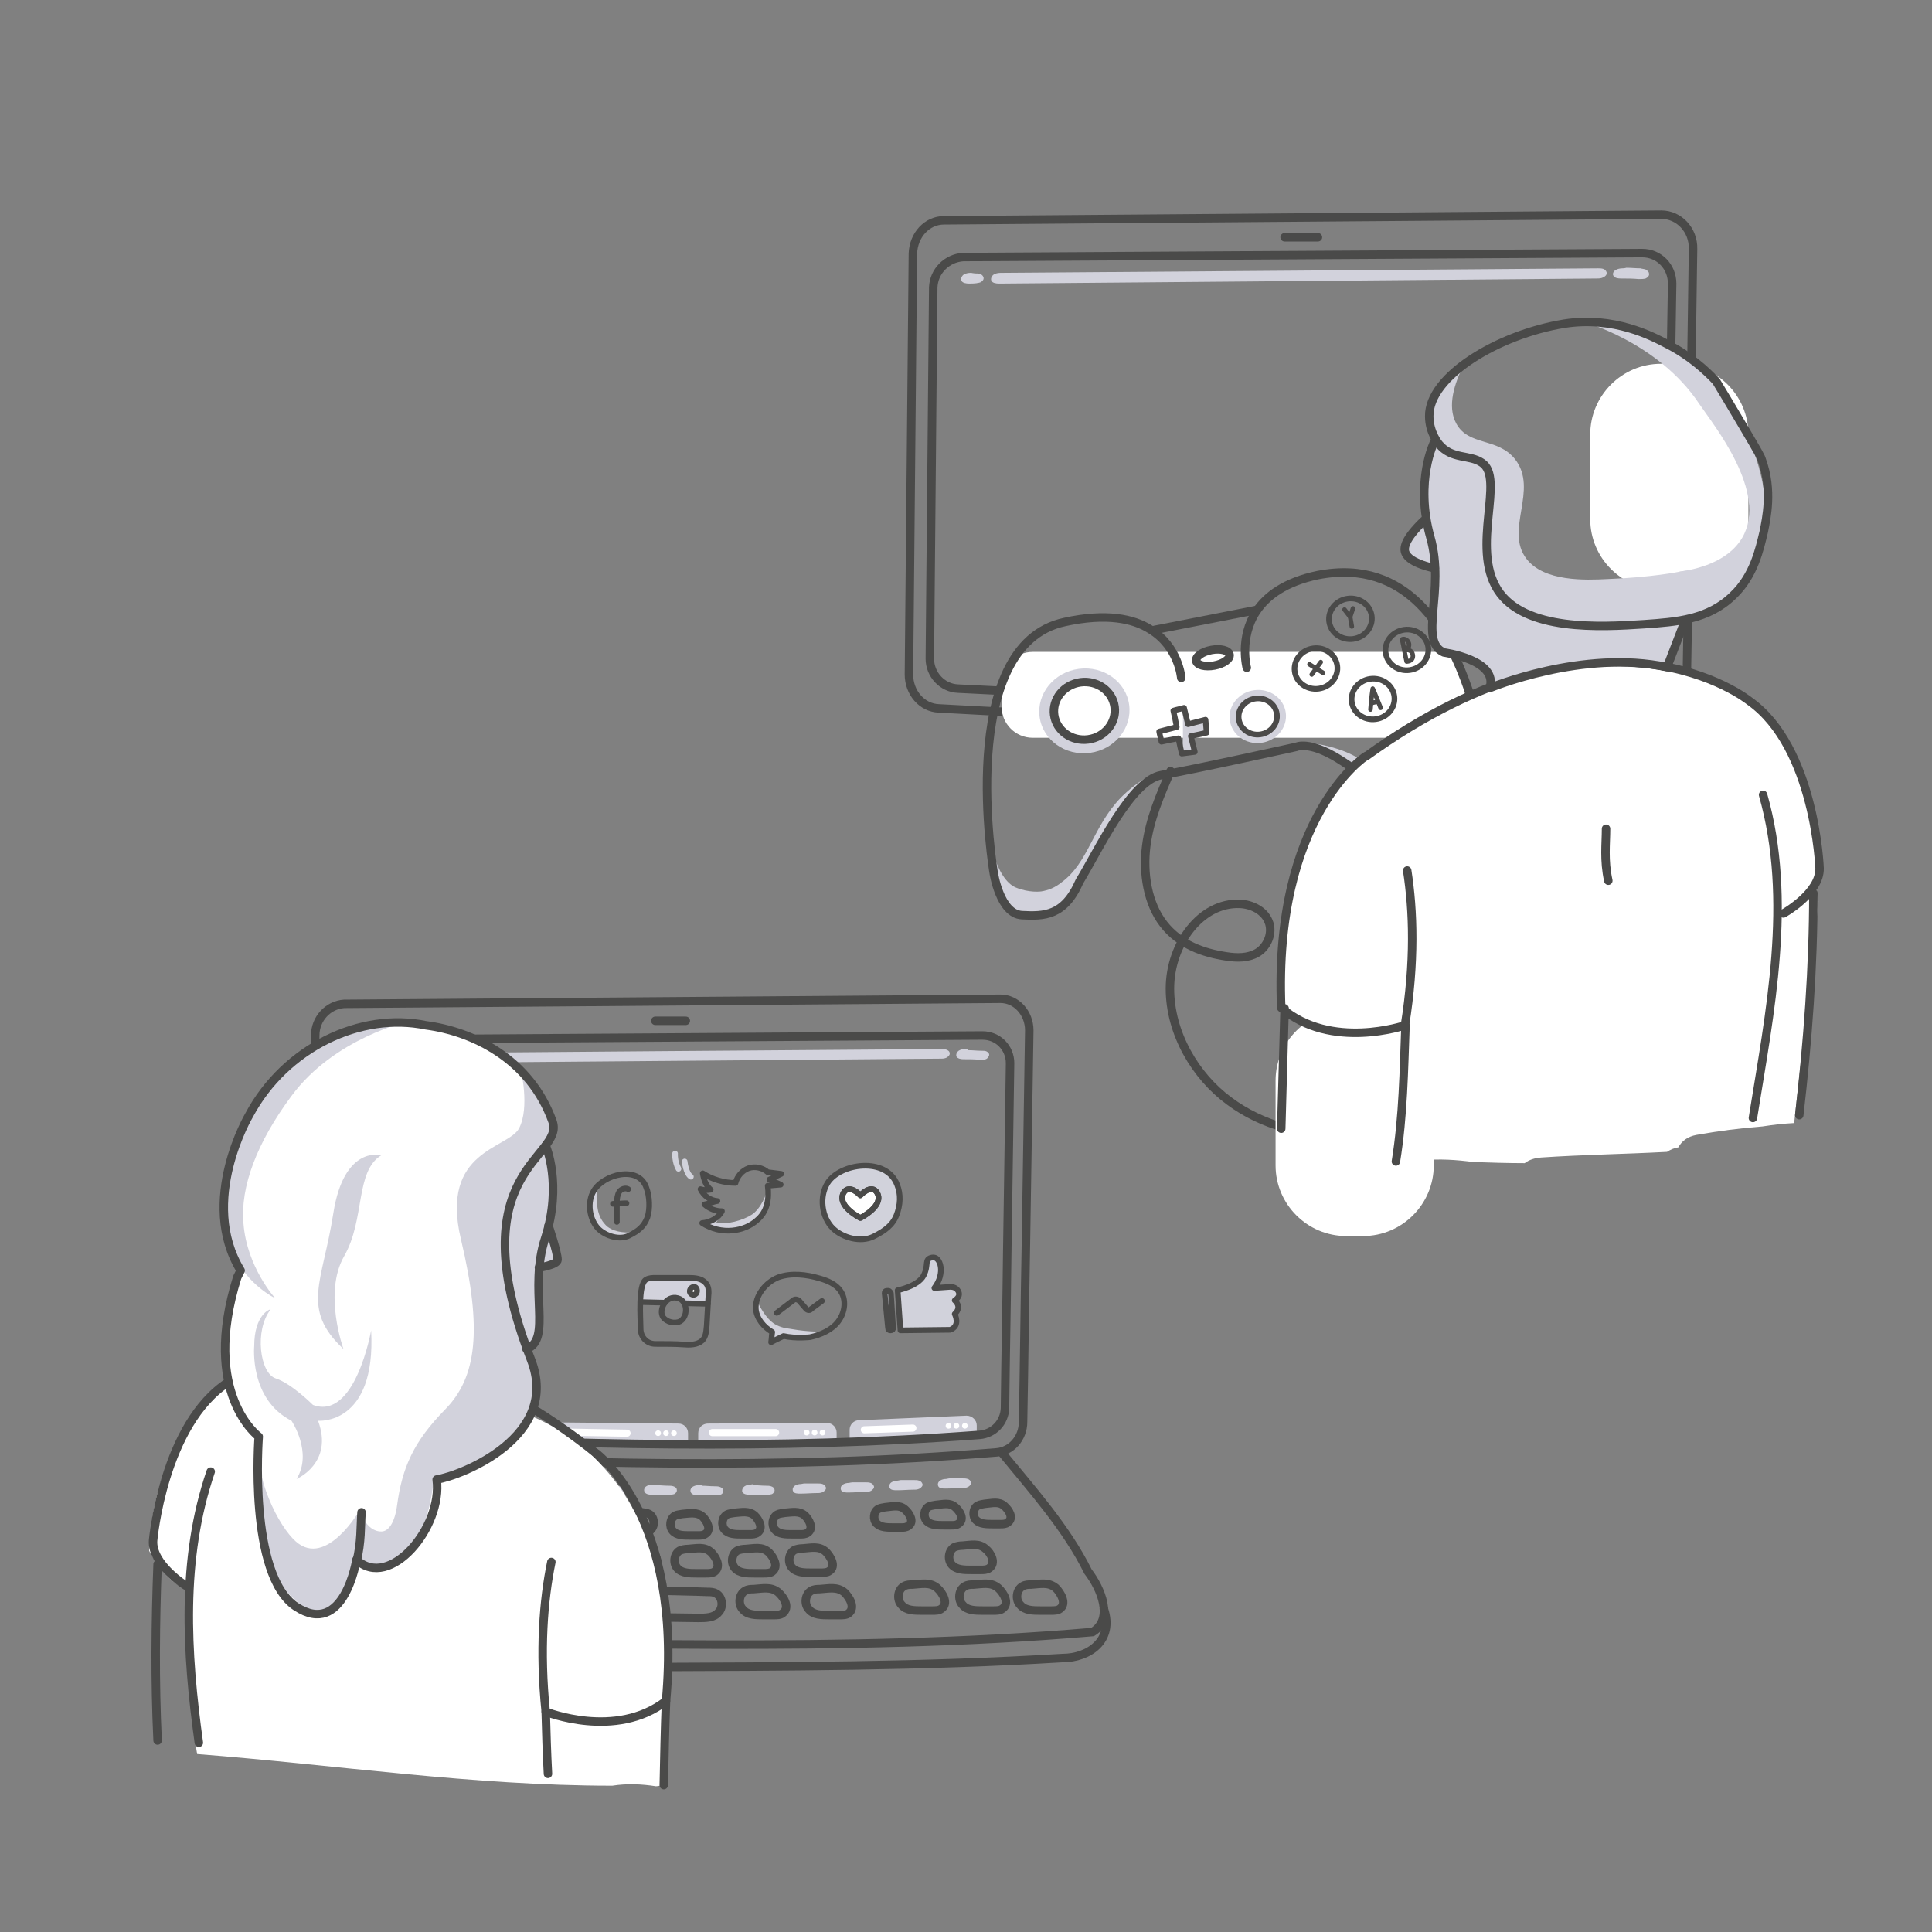 <?xml version="1.0" encoding="UTF-8" standalone="no"?>
<svg xmlns="http://www.w3.org/2000/svg" xmlns:xlink="http://www.w3.org/1999/xlink" version="1.1" x="0px" y="0px" viewBox="0 0 342 342" style="enable-background:new 0 0 342 342;" xml:space="preserve">
<rect x="0" y="0" width="342" height="342" fill="#808080" stroke="none"/>
<style type="text/css">
    .st0{fill:none;stroke:#4A4A49;stroke-width:1.5;stroke-linecap:round;stroke-linejoin:round;stroke-miterlimit:10;}
    .st1{fill:none;}
    .st2{fill:#D2D2DC;}
    .st3{fill:none;stroke:#FFFFFF;stroke-width:1.258;stroke-linecap:round;stroke-linejoin:round;stroke-miterlimit:10;}
    .st4{fill:#FFFFFF;}
    .st5{fill:none;stroke:#4A4A49;stroke-linecap:round;stroke-linejoin:round;stroke-miterlimit:10;}
    .st6{fill:#D1D2DB;stroke:#4A4A49;stroke-linecap:round;stroke-linejoin:round;stroke-miterlimit:10;}
    .st7{fill:#FFFFFF;stroke:#4A4A49;stroke-linecap:round;stroke-linejoin:round;stroke-miterlimit:10;}
    .st8{fill:none;stroke:#D1D2DB;stroke-linecap:round;stroke-linejoin:round;stroke-miterlimit:10;}
    .st9{fill:#FFFFFF;stroke:#FFFFFF;stroke-linecap:round;stroke-miterlimit:10;}
    .st10{fill:#FFFFFF;stroke:#4A4A49;stroke-width:1.5;stroke-linecap:round;stroke-linejoin:round;stroke-miterlimit:10;}
    .st11{fill:#FFFFFF;stroke:#4B4A49;stroke-linecap:round;stroke-linejoin:round;stroke-miterlimit:10;}
    .st12{fill:none;stroke:#4B4A49;stroke-width:0.8;stroke-linecap:round;stroke-linejoin:round;stroke-miterlimit:10;}
    .st13{fill:#D1D1DA;}
    .st14{fill:none;stroke:#4B4A49;stroke-linecap:round;stroke-linejoin:round;stroke-miterlimit:10;}
</style>
<g id="Vrstva_1">
    <path class="st0" d="M619.6,291.1c0,0,16.5-11.5,35.9-15.8c1-0.2,2,0.1,2.7,0.9c1,1.1,2,3,0.8,4.8c-2,3-30.6,16-30.6,16   s24.7-9.5,33-10c1-0.1,2,0.4,2.6,1.3c0.9,1.4,1.6,3.8-1,5.7c-4,3-31,14-31,14s29.7-8.9,30.8-8.4c1.2,0.4,3.2,0.4,2.2,2.4   s-12,8-15,10c0,0-6,5-8,6c0,0-2,21-9,26s-5,6-8,9s-41,51-96,62c0,0-3-36,13-56c27-9,60-28,60-28l1-6c0,0-3-23,3-31   c5.7-7.6,20.6-18,35-24.2c1.4-0.6,3,0,3.6,1.4c1,2.3,0.9,6-6.6,9.8"></path>
    <path class="st0" d="M602,331c0,0,5,4,8,9"></path>
    <path class="st0" d="M511,366c0,0,9-8,14-4c0,0,12-5,17-3"></path>
    <path class="st0" d="M525,362c0,0-6,7-8,16"></path>
    <path class="st0" d="M600,296c-8-3-43,6-43,6c-6-3-11,4-11,4c-5,1-17,16-22,21s-18,32-18,32s-10,3-11,7s-9,17-5,27s7,25,15,22   c0,0,14,8,24,0"></path>
    <path class="st0" d="M505,415c0,0-5-5-5-14"></path>
    <path class="st0" d="M626.1,277.5c0,0-13.1-5.5-9.1-11.5s18,6,18,6"></path>
    <path class="st0" d="M616.2,270.1c0,0-7.2-6.1-10.2-3.1c-4,4,11.3,16.5,11.3,16.5"></path>
    <path class="st0" d="M608.5,274.8c0,0-3.5-1.8-5.5,0.2s2.6,7.1,8.3,13.1"></path>
    <path class="st0" d="M610,289.6c0,0-6-5.6-8-4.6s-2,6,3,10"></path>
    <path class="st0" d="M601,289.2"></path>
    <line class="st0" x1="653" y1="285" x2="657.3" y2="287.6"></line>
    <path class="st0" d="M650.2,276.7c0,0-3.2-5.7,1.8-6.7l5.3,5.5"></path>
    <path class="st0" d="M659.5,279.9c0,0,4.5,3.1,6.5,6.1s2,8,4,12s0,13,0,17s0,7,0,7s34,18,53,26s32,18,32,18"></path>
    <path class="st0" d="M637,338.6c0,0,62,64.4,78,76.4"></path>
    <path class="st0" d="M670,317.7c0,0,19-5.7,23-31.7s6-30,6-30s12-39-1-55s-20.5-19.9-47-19c-28,1-42,18-47,51c0,0,0,11-3,26   c0,0-8,26,2,43"></path>
    <path class="st0" d="M611,240c0,0,15-9,26,2"></path>
    <path class="st0" d="M659,248c0,0,17-3,27,6"></path>
    <path class="st0" d="M599.7,264.3c0,0-3.7-4.3-1.7-13.3s0-19,6-18"></path>
    <path class="st0" d="M693.7,288.1c0,0,5.3,0.9,7.3-2.1s3-14,5-20s1.7-16-6.2-12"></path>
    <path class="st0" d="M616,251c0,0,8-6,19,3"></path>
    <path class="st0" d="M619.4,249.8c0,0-2.4,5.2,5.6,7.2c0,0,2.1-3.7-0.4-7.9"></path>
    <path class="st0" d="M625,257c0,0,4,1,8-1"></path>
    <path class="st0" d="M621,245c0,0,8-2,12,4"></path>
    <path class="st0" d="M654,259c0,0,8-6,19,3"></path>
    <path class="st0" d="M657.4,257.8c0,0-2.4,5.2,5.6,7.2c0,0,2.1-3.7-0.4-7.9"></path>
    <path class="st0" d="M663,265c0,0,4,1,8-1"></path>
    <path class="st0" d="M659,254c0,0,3-3,16,4"></path>
    <path class="st0" d="M688.3,300.8c0,0,34.7,1.2,44.7,8.2"></path>
    <path class="st0" d="M722.3,304.9c0,0-13.3,7.1-15.3,15.1"></path>
    <path class="st1" d="M-249,691c0,0,30,20,55,0c0,0,11,16,26,9c0,0,35,15,30-17c0,0,30-44-18-47c0,0-5-34-41-16c0,0-14-25-38-1   c0,0-27-16-39,16c0,0-17-1-22.7,13.8C-299.6,656-302,672-284,678C-284,678-276,724-249,691z"></path>
    <path class="st1" d="M-255.5,697.8c0,0,18.5,39.2,14.5,81.2c0,0,21,13,39,0c0,0,1.1-52.6,22-77.8"></path>
    <path class="st1" d="M-222.8,699.8c0,0,9.8,18.2,8.8,29.2c0,0,1.6-22.5,7.8-31.2"></path>
    <g>
        <path class="st2" d="M97.3,255.6l0-2.1c0-1,0.8-1.7,1.7-1.7l21.1,0.2c1,0,1.7,0.8,1.7,1.7l0,2"></path>
        <line class="st3" x1="99.8" y1="253.5" x2="111" y2="253.7"></line>
        <circle class="st4" cx="119.3" cy="253.7" r="0.5"></circle>
        <circle class="st4" cx="117.9" cy="253.7" r="0.5"></circle>
        <circle class="st4" cx="116.5" cy="253.7" r="0.5"></circle>
        <path class="st2" d="M123.6,255.8l0-2.1c0-1,0.8-1.7,1.7-1.7l21.1-0.1c1,0,1.7,0.8,1.7,1.7l0,2"></path>
        <path class="st2" d="M150.4,254.9v-1.8c0-0.9,0.7-1.7,1.7-1.7l19-0.8c1,0,1.8,0.8,1.8,1.7v1.6"></path>
        <path class="st0" d="M59.1,188.8l-0.5,60.1c0,2.6,2,4.7,4.6,4.9c37.5,2,74.4,2.9,110.2,0.2c2.5-0.2,4.4-2.2,4.5-4.7    c0.1-9.1,0.3-18.3,0.4-27.5l0.5-33.6c0-2.7-2.1-4.9-4.9-4.9l-110,0.7C61.3,184,59.1,186.1,59.1,188.8z"></path>
        <path class="st0" d="M55.8,183.3l-0.6,68.2c0,2.9,2.1,5.4,4.8,5.5c39.5,2.2,78.6,3.2,116.4,0.1c2.6-0.2,4.7-2.5,4.7-5.4    c0.2-10.4,0.3-20.8,0.5-31.2l0.6-38.1c0-3.1-2.3-5.6-5.1-5.6l-116.2,0.9C58.1,177.9,55.8,180.3,55.8,183.3z"></path>
        <path class="st0" d="M116,180.7c0.7,0,5.4,0,5.4,0"></path>
        <path class="st0" d="M59.8,290.8c44.1-0.4,89.2,1.9,133.6-1.9c3.8-2.3,1.5-7.7-0.8-10.7c-3.8-7.7-9.9-14.5-15.3-21.1"></path>
        <path class="st0" d="M59,257.2c-3.4,5.5-6.9,10.9-10.3,16.4c-1.7,2.7-3.4,5.4-5.1,8.1c-1.3,2-3.1,4.8-1.2,7"></path>
        <path class="st0" d="M114.2,295.1c24.2-0.1,49.4-0.1,73.9-1.6c4.6,0,9.2-3.1,7.3-8.7"></path>
        <path class="st0" d="M41.5,285.6c-0.1,0.9-0.1,1.9-0.1,2.8"></path>
        <path class="st0" d="M52,285.6c0.4,0.3,1,0.3,1.6,0.3c0.6,0,1.2,0,1.8,0c1.3,0,2.8,0,3.6-1c0.9-0.9,0.7-2.7-0.4-3.3    c-0.5-0.3-1-0.3-1.5-0.3c-1.6-0.1-3.1-0.5-4.4,0.6C51.8,282.8,50.7,284.6,52,285.6z"></path>
        <path class="st0" d="M57,277.7c0.4,0.3,1,0.3,1.5,0.3c0.6,0,1.1,0,1.7,0c1.2,0,2.6,0,3.4-0.9c0.8-0.9,0.6-2.5-0.4-3.1    c-0.4-0.2-1-0.3-1.5-0.3c-1.5-0.1-2.9-0.5-4.1,0.6C56.8,275.1,55.7,276.8,57,277.7z"></path>
        <path class="st0" d="M60.5,270.2c0.4,0.3,0.9,0.3,1.4,0.3c0.5,0,1.1,0,1.6,0c1.1,0,2.4,0,3.2-0.9c0.8-0.8,0.6-2.3-0.4-2.9    c-0.4-0.2-0.9-0.3-1.4-0.3c-1.4-0.1-2.7-0.5-3.9,0.5C60.3,267.8,59.3,269.4,60.5,270.2z"></path>
        <path class="st0" d="M67.2,277.8c0.4,0.3,1,0.3,1.5,0.3c0.6,0,1.1,0,1.7,0c1.2,0,2.6,0,3.4-0.9c0.8-0.9,0.6-2.5-0.4-3.1    c-0.4-0.2-1-0.3-1.5-0.3c-1.5-0.1-2.9-0.5-4.1,0.6C66.9,275.2,65.9,276.9,67.2,277.8z"></path>
        <path class="st0" d="M70.7,270.3c0.4,0.3,0.9,0.3,1.4,0.3c0.5,0,1.1,0,1.6,0c1.1,0,2.4,0,3.2-0.9c0.8-0.8,0.6-2.3-0.4-2.9    c-0.4-0.2-0.9-0.3-1.4-0.3c-1.4-0.1-2.7-0.5-3.9,0.5C70.5,267.8,69.5,269.5,70.7,270.3z"></path>
        <path class="st0" d="M77.3,277.8c0.4,0.3,1,0.3,1.5,0.3c0.6,0,1.1,0,1.7,0c1.2,0,2.6,0,3.4-0.9c0.8-0.9,0.6-2.5-0.4-3.1    c-0.4-0.2-1-0.3-1.5-0.3c-1.5-0.1-2.9-0.5-4.1,0.6C77.1,275.2,76.1,276.9,77.3,277.8z"></path>
        <path class="st0" d="M146.8,278.1c-0.4,0.3-1,0.3-1.5,0.3c-0.6,0-1.1,0-1.7,0c-1.2,0-2.6,0-3.4-0.9c-0.8-0.9-0.6-2.5,0.4-3.1    c0.4-0.2,1-0.3,1.5-0.3c1.5-0.1,2.9-0.5,4.1,0.6C147,275.5,148.1,277.3,146.8,278.1z"></path>
        <path class="st0" d="M136.7,278.2c-0.4,0.3-1,0.3-1.5,0.3c-0.6,0-1.1,0-1.7,0c-1.2,0-2.6,0-3.4-0.9c-0.8-0.9-0.6-2.5,0.4-3.1    c0.4-0.2,1-0.3,1.5-0.3c1.5-0.1,2.9-0.5,4.1,0.6C136.9,275.6,137.9,277.3,136.7,278.2z"></path>
        <path class="st0" d="M126.5,278.2c-0.4,0.3-1,0.3-1.5,0.3c-0.6,0-1.1,0-1.7,0c-1.2,0-2.6,0-3.4-0.9c-0.8-0.9-0.6-2.5,0.4-3.1    c0.4-0.2,1-0.3,1.5-0.3c1.5-0.1,2.9-0.5,4.1,0.6C126.7,275.6,127.7,277.3,126.5,278.2z"></path>
        <path class="st0" d="M88.1,278.2c0.4,0.3,1,0.3,1.5,0.3c0.6,0,1.1,0,1.7,0c1.2,0,2.6,0,3.4-0.9c0.8-0.9,0.6-2.5-0.4-3.1    c-0.4-0.2-1-0.3-1.5-0.3c-1.5-0.1-2.9-0.5-4.1,0.6C87.9,275.6,86.8,277.3,88.1,278.2z"></path>
        <path class="st0" d="M99.1,278.1c0.4,0.3,1,0.3,1.5,0.3c0.6,0,0.7,0,1.3,0c1.2,0,2.6,0,3.4-0.9c0.8-0.9,0.6-2.5-0.4-3.1    c-0.4-0.2-1-0.3-1.5-0.3c-1.5-0.1-2.9-0.5-4.1,0.6C98.4,275.5,97.8,277.3,99.1,278.1z"></path>
        <path class="st0" d="M110.1,278.4c0.7,0.5,2.5,0.3,3,0.3c1.2,0,1.8-0.1,2.7-1c0.8-0.9,0.6-2.5-0.5-3c-0.4-0.2-1-0.3-1.5-0.3    c-1.5-0.1-2.9-0.5-4.1,0.6C108.9,275.9,109.4,277.9,110.1,278.4z"></path>
        <path class="st0" d="M143,271.3c-0.4,0.3-0.9,0.3-1.3,0.3c-0.5,0-1,0-1.5,0c-1.1,0-2.3,0-3-0.8c-0.7-0.8-0.5-2.2,0.4-2.7    c0.4-0.2,0.8-0.2,1.3-0.3c1.3-0.1,2.6-0.4,3.6,0.5C143.2,269,144.1,270.5,143,271.3z"></path>
        <path class="st0" d="M134.1,271.3c-0.4,0.3-0.9,0.3-1.3,0.3c-0.5,0-1,0-1.5,0c-1.1,0-2.3,0-3-0.8c-0.7-0.8-0.5-2.2,0.4-2.7    c0.4-0.2,0.8-0.2,1.3-0.3c1.3-0.1,2.6-0.4,3.6,0.5C134.3,269,135.2,270.5,134.1,271.3z"></path>
        <path class="st0" d="M124.9,271.5c-0.4,0.3-0.9,0.3-1.3,0.3c-0.5,0-1,0-1.5,0c-1.1,0-2.3,0-3-0.8c-0.7-0.8-0.5-2.2,0.4-2.7    c0.4-0.2,0.8-0.2,1.3-0.3c1.3-0.1,2.6-0.4,3.6,0.5C125.1,269.2,126,270.8,124.9,271.5z"></path>
        <path class="st0" d="M178.4,269.5c-0.4,0.3-0.8,0.3-1.3,0.3c-0.5,0-1,0-1.4,0c-1,0-2.2,0-2.9-0.7c-0.7-0.7-0.6-2.1,0.3-2.6    c0.4-0.2,0.8-0.2,1.2-0.3c1.3-0.1,2.5-0.5,3.5,0.4C178.6,267.3,179.5,268.7,178.4,269.5z"></path>
        <path class="st0" d="M169.7,269.7c-0.4,0.3-0.8,0.3-1.3,0.3c-0.5,0-1,0-1.4,0c-1,0-2.2,0-2.9-0.7c-0.7-0.7-0.6-2.1,0.3-2.6    c0.4-0.2,0.8-0.2,1.2-0.3c1.3-0.1,2.5-0.5,3.5,0.4C169.9,267.5,170.8,268.9,169.7,269.7z"></path>
        <path class="st0" d="M160.8,270.1c-0.4,0.3-0.8,0.3-1.3,0.3c-0.5,0-1,0-1.4,0c-1,0-2.2,0-2.9-0.7c-0.7-0.7-0.6-2.1,0.3-2.6    c0.4-0.2,0.8-0.2,1.2-0.3c1.3-0.1,2.5-0.5,3.5,0.4C161,267.9,161.9,269.4,160.8,270.1z"></path>
        <path class="st0" d="M91.1,271.2c0.4,0.3,0.9,0.3,1.3,0.3c0.5,0,1,0,1.5,0c1.1,0,2.3,0,3-0.8c0.7-0.8,0.6-2.2-0.3-2.7    c-0.4-0.2-0.8-0.2-1.3-0.3c-1.3-0.1-2.6-0.5-3.6,0.5C90.9,268.9,90,270.4,91.1,271.2z"></path>
        <path class="st0" d="M100.8,271.3c0.4,0.3,0.9,0.3,1.3,0.3c0.5,0,0.6,0,1.1,0c1.1,0,2.3,0,3-0.8c0.7-0.8,0.6-2.2-0.3-2.7    c-0.4-0.2-0.8-0.2-1.3-0.3c-1.3-0.1-2.6-0.5-3.6,0.5C100.3,269,99.7,270.5,100.8,271.3z"></path>
        <path class="st0" d="M110.3,271.2c0.6,0.5,2.2,0.3,2.7,0.3c1.1,0,1.6,0,2.3-0.8c0.7-0.8,0.5-2.2-0.4-2.7c-0.4-0.2-0.8-0.2-1.3-0.3    c-1.3-0.1-2.6-0.4-3.6,0.5C109.2,269,109.7,270.7,110.3,271.2z"></path>
        <path class="st0" d="M80.8,270.8c0.4,0.3,0.9,0.3,1.3,0.3c0.5,0,1,0,1.5,0c1.1,0,2.3,0,3-0.8c0.7-0.8,0.6-2.2-0.4-2.7    c-0.4-0.2-0.8-0.2-1.3-0.3c-1.3-0.1-2.6-0.4-3.6,0.5C80.6,268.5,79.7,270,80.8,270.8z"></path>
        <path class="st0" d="M63.1,285.6c0.4,0.3,1,0.3,1.6,0.3c0.6,0,1.2,0,1.8,0c1.3,0,2.8,0,3.6-1c0.9-0.9,0.7-2.7-0.4-3.3    c-0.5-0.3-1-0.3-1.5-0.3c-1.6-0.1-3.1-0.5-4.4,0.6C62.9,282.8,61.8,284.6,63.1,285.6z"></path>
        <path class="st0" d="M74.3,285.6c0.4,0.3,1,0.3,1.6,0.3c0.6,0,1.2,0,1.8,0c1.3,0,2.8,0,3.6-1c0.9-0.9,0.7-2.7-0.4-3.3    c-0.5-0.3-1-0.3-1.5-0.3c-1.6-0.1-3.1-0.5-4.4,0.6C74,282.8,72.9,284.6,74.3,285.6z"></path>
        <path class="st0" d="M138.5,285.6c-0.4,0.3-1,0.3-1.6,0.3c-0.6,0-1.2,0-1.8,0c-1.3,0-2.8,0-3.6-1c-0.9-0.9-0.7-2.7,0.4-3.3    c0.5-0.3,1-0.3,1.5-0.3c1.6-0.1,3.1-0.5,4.4,0.6C138.8,282.8,139.9,284.6,138.5,285.6z"></path>
        <path class="st0" d="M150.2,285.6c-0.4,0.3-1,0.3-1.6,0.3c-0.6,0-1.2,0-1.8,0c-1.3,0-2.8,0-3.6-1c-0.9-0.9-0.7-2.7,0.4-3.3    c0.5-0.3,1-0.3,1.5-0.3c1.6-0.1,3.1-0.5,4.4,0.6C150.4,282.8,151.5,284.6,150.2,285.6z"></path>
        <path class="st0" d="M177.4,284.8c-0.4,0.3-1,0.3-1.6,0.3c-0.6,0-1.2,0-1.8,0c-1.3,0-2.8,0-3.6-1c-0.9-0.9-0.7-2.7,0.4-3.3    c0.5-0.3,1-0.3,1.5-0.3c1.6-0.1,3.1-0.5,4.4,0.6C177.7,282,178.8,283.9,177.4,284.8z"></path>
        <path class="st0" d="M175.1,277.6c-0.4,0.3-1,0.3-1.5,0.3c-0.6,0-1.1,0-1.7,0c-1.2,0-2.6,0-3.4-0.9c-0.8-0.9-0.6-2.5,0.4-3.1    c0.4-0.2,1-0.3,1.5-0.3c1.5-0.1,2.9-0.5,4.1,0.6C175.4,274.9,176.4,276.7,175.1,277.6z"></path>
        <path class="st0" d="M166.6,284.8c-0.4,0.3-1,0.3-1.6,0.3c-0.6,0-1.2,0-1.8,0c-1.3,0-2.8,0-3.6-1c-0.9-0.9-0.7-2.7,0.4-3.3    c0.5-0.3,1-0.3,1.5-0.3c1.6-0.1,3.1-0.5,4.4,0.6C166.9,282,168,283.9,166.6,284.8z"></path>
        <path class="st0" d="M187.6,284.8c-0.4,0.3-1,0.3-1.6,0.3c-0.6,0-1.2,0-1.8,0c-1.3,0-2.8,0-3.6-1c-0.9-0.9-0.7-2.7,0.4-3.3    c0.5-0.3,1-0.3,1.5-0.3c1.6-0.1,3.1-0.5,4.4,0.6C187.8,282,188.9,283.9,187.6,284.8z"></path>
        <path class="st0" d="M85.3,285.6c0.4,0.3,1,0.3,1.6,0.3c0.6,0,36.1,0.5,36.7,0.5c1.3,0,2.8,0,3.6-1c0.9-0.9,0.7-2.7-0.4-3.3    c-0.5-0.3-1-0.3-1.5-0.3c-1.6-0.1-38-1-39.2,0.1C85,282.8,83.9,284.6,85.3,285.6z"></path>
        <path class="st2" d="M64.6,261.6c-0.4,0-0.8,0.1-1.1,0.3c-0.3,0.2-0.5,0.6-0.4,0.9c0.2,0.4,0.8,0.5,1.2,0.5c1,0,2,0.1,2.9,0.1    c0.4,0,0.7,0,1.1-0.1c0.3-0.1,0.6-0.5,0.6-0.8c0-0.3-0.3-0.5-0.5-0.6c-0.3-0.1-0.6-0.1-0.9-0.2c-0.8-0.1-1.5-0.1-2.3-0.2    C65.3,261.5,65,261.5,64.6,261.6z"></path>
        <path class="st2" d="M73.2,261.9c-0.4,0-0.8,0.1-1.1,0.3c-0.3,0.2-0.5,0.6-0.4,0.9c0.2,0.4,0.8,0.5,1.2,0.5c1,0,2,0.1,2.9,0.1    c0.4,0,0.7,0,1.1-0.1c0.3-0.1,0.6-0.5,0.6-0.8c0-0.3-0.3-0.5-0.5-0.6c-0.3-0.1-0.6-0.1-0.9-0.2c-0.8-0.1-1.5-0.1-2.3-0.2    C73.8,261.8,73.6,261.9,73.2,261.9z"></path>
        <path class="st2" d="M65.1,186.5c-0.4,0-0.8,0.1-1.1,0.3c-0.3,0.2-0.5,0.6-0.3,1c0.2,0.4,0.8,0.4,1.2,0.4c1,0,1.4-0.1,1.7-0.2    c0.3-0.2,0.6-0.5,0.5-0.8c0-0.3-0.3-0.5-0.6-0.6c-0.3-0.1-0.6-0.1-0.9-0.1C65,186.4,65.5,186.4,65.1,186.5z"></path>
        <path class="st2" d="M69.9,186.5c-0.4,0-0.8,0.1-1.1,0.3c-0.3,0.2-0.5,0.6-0.3,1c0.2,0.4,0.8,0.4,1.2,0.4c1,0,95.8-0.8,96.8-0.8    c0.4,0,0.7,0,1.1-0.2c0.3-0.2,0.6-0.5,0.5-0.8c0-0.3-0.3-0.5-0.6-0.6c-0.3-0.1-0.6-0.1-0.9-0.1C166,185.7,70.3,186.4,69.9,186.5z"></path>
        <path class="st2" d="M81.7,262.1c-0.4,0-0.8,0.1-1.1,0.3s-0.5,0.6-0.4,0.9c0.2,0.4,0.8,0.5,1.2,0.5c1,0,2,0.1,2.9,0.1    c0.4,0,0.7,0,1.1-0.1c0.3-0.1,0.6-0.5,0.6-0.8c0-0.3-0.3-0.5-0.5-0.6s-0.6-0.1-0.9-0.2c-0.8-0.1-1.5-0.1-2.3-0.2    C82.3,262,82.1,262.1,81.7,262.1z"></path>
        <path class="st2" d="M89.9,262.4c-0.4,0-0.8,0.1-1.1,0.3c-0.3,0.2-0.5,0.6-0.4,0.9c0.2,0.4,0.8,0.5,1.2,0.5c1,0,2,0.1,2.9,0.1    c0.4,0,0.7,0,1.1-0.1c0.3-0.1,0.6-0.5,0.6-0.8c0-0.3-0.3-0.5-0.5-0.6s-0.6-0.1-0.9-0.2c-0.8-0.1-1.5-0.1-2.3-0.2    C90.5,262.4,90.3,262.4,89.9,262.4z"></path>
        <path class="st2" d="M98.4,262.9c-0.4,0-0.8,0.1-1.1,0.3c-0.3,0.2-0.5,0.6-0.4,1c0.2,0.4,0.8,0.5,1.2,0.5c1,0,2,0,2.9,0    c0.4,0,0.7,0,1.1-0.1c0.3-0.1,0.6-0.5,0.5-0.8c0-0.3-0.3-0.5-0.6-0.6c-0.3-0.1-0.6-0.1-0.9-0.1c-0.8,0-1.5-0.1-2.3-0.1    C99.1,262.8,98.8,262.8,98.4,262.9z"></path>
        <path class="st2" d="M107,262.9c-0.4,0-0.8,0.1-1.1,0.3s-0.5,0.6-0.4,1c0.2,0.4,0.8,0.5,1.2,0.5c1,0,2,0,2.9,0    c0.4,0,0.7,0,1.1-0.1s0.6-0.5,0.5-0.8c0-0.3-0.3-0.5-0.6-0.6c-0.3-0.1-0.6-0.1-0.9-0.1c-0.8,0-1.5-0.1-2.3-0.1    C107.6,262.9,107.4,262.9,107,262.9z"></path>
        <path class="st2" d="M115.5,262.8c-0.4,0-0.8,0.1-1.1,0.3s-0.5,0.6-0.3,1c0.2,0.4,0.8,0.5,1.2,0.5c1,0,2,0,2.9,0    c0.4,0,0.7,0,1.1-0.1c0.3-0.1,0.6-0.5,0.5-0.8c0-0.3-0.3-0.5-0.6-0.6c-0.3-0.1-0.6-0.1-0.9-0.1c-0.8,0-1.5-0.1-2.3-0.1    C116.2,262.8,115.9,262.8,115.5,262.8z"></path>
        <path class="st2" d="M123.7,262.9c-0.4,0-0.8,0.1-1.1,0.3c-0.3,0.2-0.5,0.6-0.3,1c0.2,0.4,0.8,0.5,1.2,0.5c1,0,2,0,2.9,0    c0.4,0,0.7,0,1.1-0.1s0.6-0.5,0.5-0.8c0-0.3-0.3-0.5-0.6-0.6c-0.3-0.1-0.6-0.1-0.9-0.1c-0.8,0-1.5-0.1-2.3-0.1    C124.4,262.8,124.1,262.8,123.7,262.9z"></path>
        <path class="st2" d="M132.9,262.8c-0.4,0-0.8,0.1-1.1,0.3c-0.3,0.2-0.5,0.6-0.4,1c0.2,0.4,0.8,0.5,1.2,0.5c1,0,2,0,2.9,0    c0.4,0,0.7,0,1.1-0.1c0.3-0.1,0.6-0.5,0.5-0.8c0-0.3-0.3-0.5-0.6-0.6c-0.3-0.1-0.6-0.1-0.9-0.1c-0.8,0-1.5-0.1-2.3-0.1    C133.5,262.7,133.3,262.7,132.9,262.8z"></path>
        <path class="st2" d="M141.8,262.7c-0.4,0-0.8,0.1-1.1,0.3c-0.3,0.2-0.5,0.6-0.3,1c0.2,0.4,0.8,0.4,1.3,0.4c1,0,2-0.1,2.9-0.1    c0.4,0,0.7,0,1.1-0.2c0.3-0.2,0.6-0.5,0.5-0.8c-0.1-0.3-0.3-0.5-0.6-0.6c-0.3-0.1-0.6-0.1-0.9-0.1c-0.8,0-1.5,0-2.3,0    C142.4,262.6,142.2,262.6,141.8,262.7z"></path>
        <path class="st2" d="M150.3,262.5c-0.4,0-0.8,0.1-1.1,0.3c-0.3,0.2-0.5,0.6-0.3,1c0.2,0.4,0.8,0.4,1.3,0.4c1,0,2-0.1,2.9-0.1    c0.4,0,0.7,0,1.1-0.2c0.3-0.2,0.6-0.5,0.5-0.8c-0.1-0.3-0.3-0.5-0.6-0.6c-0.3-0.1-0.6-0.1-0.9-0.1c-0.8,0-1.5,0-2.3,0    C151,262.4,150.7,262.4,150.3,262.5z"></path>
        <path class="st2" d="M170.8,185.7c-0.4,0-0.8,0.1-1.1,0.3c-0.3,0.2-0.5,0.6-0.4,1c0.2,0.4,0.8,0.5,1.2,0.5c1,0,2,0,2.9,0.1    c0.4,0,0.7,0,1.1-0.1c0.3-0.1,0.6-0.5,0.6-0.8c0-0.3-0.3-0.5-0.5-0.6s-0.6-0.1-0.9-0.1c-0.8,0-1.5-0.1-2.3-0.1    C171.4,185.6,171.2,185.7,170.8,185.7z"></path>
        <path class="st2" d="M158.9,262.1c-0.4,0-0.8,0.1-1.1,0.3c-0.3,0.2-0.5,0.6-0.3,1c0.2,0.4,0.8,0.4,1.3,0.4c1,0,2-0.1,2.9-0.1    c0.4,0,0.7,0,1.1-0.2c0.3-0.2,0.6-0.5,0.5-0.8c-0.1-0.3-0.3-0.5-0.6-0.6s-0.6-0.1-0.9-0.1c-0.8,0-1.5,0-2.3,0    C159.5,262,159.3,262,158.9,262.1z"></path>
        <path class="st2" d="M167.5,261.8c-0.4,0-0.8,0.1-1.1,0.3c-0.3,0.2-0.5,0.6-0.3,1c0.2,0.4,0.8,0.4,1.3,0.4c1,0,2-0.1,2.9-0.1    c0.4,0,0.7,0,1.1-0.2c0.3-0.2,0.6-0.5,0.5-0.8c-0.1-0.3-0.3-0.5-0.6-0.6c-0.3-0.1-0.6-0.1-0.9-0.1c-0.8,0-1.5,0-2.3,0    C168.1,261.7,167.9,261.7,167.5,261.8z"></path>
        <line class="st3" x1="126.1" y1="253.6" x2="137.3" y2="253.6"></line>
        <line class="st3" x1="153" y1="253.1" x2="161.6" y2="252.8"></line>
        <circle class="st4" cx="145.6" cy="253.6" r="0.5"></circle>
        <circle class="st4" cx="144.2" cy="253.6" r="0.5"></circle>
        <circle class="st4" cx="142.8" cy="253.6" r="0.5"></circle>
        <circle class="st4" cx="170.8" cy="252.4" r="0.5"></circle>
        <circle class="st4" cx="169.3" cy="252.4" r="0.5"></circle>
        <circle class="st4" cx="167.9" cy="252.4" r="0.5"></circle>
        <path class="st2" d="M127.4,215.1c0.4-0.3-0.4,0.9-0.6,1.3c1.7,0.5,4.8-0.4,6.3-1.4c1.5-1,2.7-3.5,2.9-5.3c0,0,0.3,4.1-1.6,5.9    s-4.7,2.5-7.6,1.8c-2.9-0.7-2.2-1.1-2.2-1.1S126.3,216,127.4,215.1z"></path>
        <path class="st2" d="M134.1,230c0,0.6,0.3,1.1,0.6,1.6c0.6,1,1.3,2,2.3,2.7c0.8,0.5,1.7,0.8,2.7,0.9c2.2,0.4,4.4,0.6,6.6,0.5    c-1.8,0.8-3.8,1.2-5.7,1c-0.6-0.1-1.1-0.1-1.7-0.1c-0.8,0.1-1.6,0.5-2.3,1c0-0.6,0.1-1.2,0.1-1.8c-1-0.5-1.9-1.4-2.4-2.5    S133.7,231.1,134.1,230z"></path>
        <path class="st2" d="M105.8,214c0.2,1.2,0.8,2.4,1.8,3.2c0.7,0.5,1.6,0.8,2.5,0.9c0.9,0.1,1.6,0.1,2.5,0c-1.4,0.7-3.1,0.9-4.6,0.4    c-1.5-0.5-2.7-1.8-3.2-3.3c-0.3-1.1-0.4-2.9,0.2-3.9c0.1-0.1,0.8-1.2,0.8-1.2S105.5,212.4,105.8,214z"></path>
        <path class="st2" d="M115.7,226c-0.9,0.2-1.7,0.8-2.1,1.7c-0.4,0.8-0.4,1.8-0.1,2.7c1.4,0.3,2.9,0.7,4.2,0.2    c0.8-0.2,1.6-0.7,2.4-0.4c0.4,0.1,0.7,0.4,1,0.6c0.4,0.2,0.8,0.2,1.3,0.2c1,0,2.1,0,3.1,0c0.1-0.7,0.1-1.3,0.1-2s-0.3-1.3-0.8-1.8    c-0.9-0.9-2.2-0.9-3.4-0.9c-2.1,0-4.3,0-6.4,0.1"></path>
        <g>
            <path class="st5" d="M133.8,231.8c0.2,1.7,1.4,3.1,2.9,4c-0.1,0.6-0.1,1.2-0.2,1.8c0.7-0.4,1.4-0.7,2.2-1.1     c2.2,0.5,4.7,0.2,4.7,0.2c1.9-0.4,3.9-1.3,5-2.8c1.2-1.6,1.5-3.9,0.3-5.5c-0.8-1.1-2.2-1.7-3.6-2.1c-2.4-0.7-5-1-7.3-0.2     C135.5,227,133.6,229.4,133.8,231.8z"></path>
            <path class="st5" d="M145.5,230.3l-1.9,1.4c-0.2,0.3-0.6,0.3-0.9,0l-1.2-1.4c-0.3-0.3-0.8-0.4-1.1-0.1l-2.9,2.2"></path>
        </g>
        <path class="st5" d="M105.1,210.8c-1.2,2-0.8,5,0.8,6.7c1.3,1.3,3.8,2.1,5.5,1.2c1.6-0.8,2.6-1.6,3.2-3.2c0.5-1.5,0.4-3.8-0.2-5.3    C113,206.2,106.8,207.9,105.1,210.8z"></path>
        <path class="st6" d="M146.5,209.4c-1.5,2.4-1.1,6.1,1,8.1c1.7,1.6,4.8,2.5,7.1,1.4c2-1,3.4-2,4.1-3.8c0.7-1.8,0.8-3.7,0.1-5.4    C156.9,204.7,148.7,205.9,146.5,209.4z"></path>
        <path class="st5" d="M111.2,210.5c-0.5-0.3-1.3,0-1.6,0.5c-0.3,0.5-0.4,1.2-0.4,1.8c0,1.2,0,2.3,0,3.5"></path>
        <path class="st5" d="M108.5,213.1c0.8,0,1.6-0.1,2.4-0.1"></path>
        <g>
            <path class="st5" d="M113.4,235.2c0,1.5,1.1,2.7,2.6,2.7c1.6,0,3.7,0,4.9,0.1c1.2,0.1,2.5,0.1,3.4-0.7c0.7-0.7,0.7-1.7,0.8-2.6     c0.1-1.7,0.2-3.4,0.3-5.2c0.1-0.8,0.1-1.8-0.5-2.4c-0.7-0.8-1.9-0.9-2.9-0.9c-2.1,0-3.8,0-5.9,0c-0.6,0-1.2,0-1.7,0.3     C112.9,227.2,113.4,233.5,113.4,235.2z"></path>
            <path class="st7" d="M122.2,228.9c0.2,0.3,0.6,0.4,0.9,0.2c0.4-0.2,0.4-1.1-0.1-1.3C122.3,227.7,121.9,228.5,122.2,228.9z"></path>
            <line class="st5" x1="121.1" y1="230.7" x2="125.3" y2="230.8"></line>
            <line class="st5" x1="113.6" y1="230.5" x2="117.7" y2="230.6"></line>
            <path class="st5" d="M117.4,233.2c0.6,0.8,2,1.2,3,0.7c1.4-0.8,1.4-3.6-0.4-4.1C117.9,229.2,116.5,231.9,117.4,233.2z"></path>
        </g>
        <path class="st7" d="M152.3,211.6c0,0,2-2.2,3-0.4c1.2,2.3-3,4.4-3,4.4s-4.2-2.1-3-4.4C150.3,209.4,152.3,211.6,152.3,211.6z"></path>
        <g>
            <path class="st6" d="M158.9,228.4c0,0,3.6-0.7,4.6-2.6c1-2,0-2.9,1.5-3.2s2.4,2.8,0.4,5.4l2.8-0.2c0.6,0,1.1,0.2,1.4,0.7     c0.3,0.5,0.3,1.1-0.6,1.7c0,0,1.4,1.1,0,2.4c0,0,1.1,2.1-0.8,2.8l-8.8,0.1L158.9,228.4z"></path>
            <path class="st6" d="M157.7,228.9l0.4,6.2c0,0.2-0.1,0.4-0.4,0.4l-0.1,0c-0.2,0-0.4-0.1-0.4-0.4l-0.6-6.2c0-0.2,0.1-0.4,0.4-0.4     l0.3,0C157.4,228.5,157.6,228.7,157.7,228.9z"></path>
        </g>
        <g>
            <path class="st5" d="M127.8,214.4c-1.1,0-2.2-0.4-3.1-1.2c0.7-0.1,1.6-0.5,2.3-0.6c-1.3-0.1-2.4-0.9-3-2.1     c0.6,0.2,1.2,0.2,1.8,0.1c-0.8-0.7-1.2-1.7-1.4-2.9c1.7,1.1,3.8,1.7,5.8,1.7c0.3-1.2,1.2-2.2,2.3-2.6s2.5-0.1,3.4,0.7l2.4,0.3     l-2.1,1l2,0.9l-2.3,0.2c0.3,2.4-0.1,4.6-1.9,6.1c-2.2,2-6.3,2.7-9.7,0.5C125.7,216.4,127.2,215.6,127.8,214.4z"></path>
        </g>
        <path class="st5" d="M152.3,211.6c0,0,2-2.2,3-0.4c1.2,2.3-3,4.4-3,4.4s-4.2-2.1-3-4.4C150.3,209.4,152.3,211.6,152.3,211.6z"></path>
        <path class="st8" d="M121.2,205.6c0,0,0.2,2.1,1.1,2.7"></path>
        <path class="st8" d="M119.5,204.2c0,0-0.1,1.4,0.6,2.7"></path>
        <g>
            <path class="st4" d="M117,316.1l0.7-18.3c0,0,3.8-27.2-15.5-42.4c-19.3-15.2-63.5-9.8-63.5-9.8s-11.6,9.6-12.3,28.9     c0,0,2.7,5.8,6.9,6.8c0,0-0.9,15.2,1.6,29.2c24.5,1.9,48.8,5.6,73.4,5.6c0,0,0,0,0.1,0c2.5-0.4,5.2-0.3,7.7,0.1     C116.4,316.2,116.7,316.1,117,316.1z"></path>
            <g>
                <path class="st0" d="M97.6,276.5c-1.4,6.8-2.1,15.6-1,26.5c0,0,12.4,5,21.3-1.9c3-32.6-12.3-43.8-12.3-43.8"></path>
                <path class="st0" d="M32.9,280.7c0,0-6.1-3.8-5.8-8c0,0,1.8-20.7,13.4-28.1c0,0,25.7-18.9,65.2,12.8"></path>
                <path class="st4" d="M42.6,224.9c-7.5-12.3,1.5-27.5,1.5-27.5c6.4-12,19.8-18.3,31.3-15.9c8.6,1.9,19,6,22.9,17.1      c1.7,4.9-17.3,9.6-4.3,42.1c5.4,13.6-12.3,20.5-16.7,21.2c1.1,8.4-8.3,19.7-14.2,14.2c0,0-2.2,13.9-10.7,8.3s-6.6-30.1-6.6-30.1      s-10.3-7.5-3.8-28.2L42.6,224.9z"></path>
                <path class="st2" d="M92.2,189.4c0,0,1.6,6.6-0.3,10.3s-14.1,3.8-10.3,19.7c3.8,16,2.8,24.4-2.8,30.1s-7.6,10.3-8.5,16.9      c-0.4,3.1-1.5,4.7-2.8,4.7c-2.8,0-3.8-3.8-3.8-3.8s-5.9,10.3-11.3,5.6c-3-2.6-7.6-11.4-6.6-18.8c0,0-1.9,18.8,4.7,27.3      c0,0,8.5,11.3,12.2-4.7c0,0,12.2,4.7,14.1-15c0,0,14.1-2.8,17.9-12.2c0,0,0.9-3.8-0.9-9.4c-0.9-2.8,2-1.2,1.9-10.3      c0-2.1,0-3.7,0.1-5.4c0.1-1.2,2.5-0.3,2.9-1.4c0.9-2.8-2.1-4.5-1.7-6c0.2-0.7,0.4-1.4,0.6-2.2c1.9-6.6-0.9-12.2-0.9-12.2      s2.8-1.9,0.9-5.6C95.7,193.2,92.2,189.4,92.2,189.4z"></path>
                <path class="st0" d="M97,314c-0.2-3.7-0.3-7.3-0.4-11"></path>
                <path class="st0" d="M117.9,301.1c-0.2,5-0.3,9.9-0.4,14.9"></path>
                <path class="st0" d="M37.3,260.5c-5.3,15.5-4.3,32.1-2.1,48"></path>
                <path class="st0" d="M28.4,276.5"></path>
                <path class="st0" d="M27.9,276.9c-0.4,10.4-0.5,20.8,0,31.2"></path>
                <path class="st0" d="M63.1,276.5c0.9-3.6,0.7-6.3,0.9-8.8"></path>
                <path class="st2" d="M45,238.3c0,0-0.9,9.4,6.6,13.2c0,0,3.8,5.6,0.9,10.3c0,0,6.6-2.8,3.8-10.3c0,0,10.3,0.9,9.4-16      c0,0-2.8,16-10.3,13.2c0,0-3.8-3.8-6.6-4.7c-2.8-0.9-3.8-8.5-0.9-12.2C47.8,231.7,45,232.7,45,238.3z"></path>
                <path class="st2" d="M60.8,238.8c0,0-3.6-9.9,0.1-16.4c3.8-6.6,1.9-15,6.6-17.9c0,0-6.6-1.9-8.5,10.3S53.2,231.7,60.8,238.8z"></path>
                <path class="st2" d="M48.7,229.8c0,0-5-5.5-5.6-13.2c-0.6-6.5,2.4-14.4,8.5-22.6c7.6-10.3,20.7-13.2,20.7-13.2s-19.7,0-28.2,16      c-2.4,4.5-4.7,10.6-4.7,15c0,2.5,0.5,7.7,1.9,10.3C44,227.6,48.7,229.8,48.7,229.8z"></path>
                <g>
                    <path class="st0" d="M96.6,202.8c0,0,3,6.8-0.1,16.4c-3,9.1,1.3,17.9-3.3,19.6"></path>
                    <path class="st0" d="M42.6,224.9c-7.5-12.3,1.5-27.5,1.5-27.5c6.4-12,19.8-18.3,31.3-15.9c8.3,1.1,18.4,5.9,22.4,17       c2.3,6.5-16.9,8.5-3.8,42.2c5.3,13.6-12.3,20.5-16.7,21.2c1.1,8.4-8.3,19.7-14.2,14.2c0,0-2.2,13.9-10.7,8.3       s-6.6-30.1-6.6-30.1s-10.3-7.5-3.8-28.2L42.6,224.9z"></path>
                    <path class="st0" d="M97.1,217c0,0,1.6,4.7,1.6,6c0,0.9-3.3,1.4-3.3,1.4"></path>
                </g>
            </g>
        </g>
    </g>
    <g>
        <path class="st0" d="M165.2,50.9l-0.6,65.7c0,2.8,2.2,5.2,5,5.3c40.9,2.1,81.3,3.2,120.4,0.2c2.7-0.2,4.9-2.4,4.9-5.2    c0.2-10,0.3-20,0.5-30l0.6-36.7c0-3-2.3-5.4-5.3-5.4l-120.2,0.7C167.6,45.7,165.3,48,165.2,50.9z"></path>
        <path class="st0" d="M161.6,44.9l-0.7,74.5c0,3.2,2.3,5.9,5.3,6c43.2,2.4,85.8,3.5,127.2,0.2c2.9-0.2,5.1-2.8,5.2-5.9    c0.2-11.3,0.4-22.7,0.5-34l0.6-41.6c0.1-3.4-2.5-6.1-5.6-6.1l-127,1C164.1,39,161.7,41.6,161.6,44.9z"></path>
        <path class="st0" d="M227.4,42c0.8,0,5.9,0,5.9,0"></path>
        <path class="st2" d="M171.8,48.3c-0.4,0-0.9,0.1-1.2,0.3c-0.3,0.2-0.6,0.7-0.4,1.1c0.2,0.4,0.8,0.5,1.4,0.5c1.1,0,1.5-0.1,1.9-0.2    c0.4-0.2,0.7-0.5,0.6-0.9c-0.1-0.3-0.3-0.5-0.6-0.6c-0.3-0.1-0.6-0.1-0.9-0.1C171.7,48.3,172.2,48.3,171.8,48.3z"></path>
        <path class="st2" d="M177.1,48.3c-0.4,0-0.9,0.1-1.2,0.3c-0.3,0.2-0.6,0.7-0.4,1.1c0.2,0.4,0.8,0.5,1.4,0.5    c1.1,0,104.7-0.9,105.7-0.9c0.4,0,0.8,0,1.2-0.2c0.4-0.2,0.7-0.5,0.6-0.9c-0.1-0.3-0.3-0.5-0.6-0.6c-0.3-0.1-0.6-0.1-0.9-0.1    C282,47.5,177.5,48.3,177.1,48.3z"></path>
        <path class="st2" d="M287.2,47.5c-0.4,0-0.9,0.1-1.2,0.3c-0.4,0.2-0.6,0.7-0.4,1c0.2,0.4,0.8,0.5,1.3,0.5c1.1,0,2.1,0,3.2,0.1    c0.4,0,0.8,0,1.2-0.1c0.4-0.2,0.7-0.5,0.6-0.9c0-0.3-0.3-0.5-0.6-0.7c-0.3-0.1-0.6-0.1-0.9-0.2c-0.8,0-1.7-0.1-2.5-0.1    C287.9,47.4,287.6,47.5,287.2,47.5z"></path>
        <circle class="st4" cx="259.8" cy="121.7" r="0.5"></circle>
        <circle class="st4" cx="258.2" cy="121.7" r="0.5"></circle>
        <circle class="st4" cx="287.2" cy="120.4" r="0.5"></circle>
        <circle class="st4" cx="285.6" cy="120.4" r="0.5"></circle>
        <circle class="st4" cx="284.1" cy="120.4" r="0.5"></circle>
    </g>
    <g>
        <path class="st9" d="M253.8,130.1h-71c-2.8,0-5-2.3-5-5v-4.2c0-2.8,2.3-5,5-5h71c2.8,0,5,2.3,5,5v4.2    C258.8,127.9,256.5,130.1,253.8,130.1z"></path>
        <g>
            <g>
                <path class="st2" d="M174.6,138.5c-0.5,9.8,1.9,17.2,5.2,18.6c2.4,1,4.5,0.7,4.5,0.7c1.3-0.2,2.5-0.7,3.6-1.6      c4.8-3.5,5.5-9.8,10.5-15c1.2-1.2,3-2.8,5.8-4.3c-1.6,1.6-3.4,3.4-5.1,5.5c-3.9,4.8-6.4,9.5-8.1,13.5c0,0-1.5,6.7-8.5,6.2      c-7-0.5-7-9.5-7-9.5L174.6,138.5z"></path>
                <path class="st2" d="M260,122.1c4.1,9,4.8,16.7,2.2,19.3c-1.8,1.8-3.9,2.3-3.9,2.3c-1.3,0.3-2.6,0.2-3.9-0.1      c-5.8-1.5-8.9-7.1-15.5-10.2c-1.5-0.7-3.9-1.5-7-1.9c0.9,0.3,2.1,0.8,3.5,1.6c3.3,1.7,5.3,3.5,6.8,4.7c2,1.7,5,4,9.1,6.6      c0,0,3.9,5.7,10.2,2.6c6.3-3.1,2.8-11.4,2.8-11.4L260,122.1z"></path>
                <path class="st0" d="M209.1,120c0,0-0.4-5.5-5.5-8.6c-3-1.9-7.8-2.9-15.1-1.3c-19.5,4.1-12.6,44.4-12.6,44.4s1.1,7.3,5,7.5      c3.9,0.2,7.5,0.2,10.2-6c3.3-5.4,9.1-17.9,14.5-18.8c5.4-0.9,23.9-5,23.9-5s2.2-1.1,7.4,2.1c5.2,3.2,15.8,11.7,15.8,11.7      s3.7,3.6,9.5,1.1s1.3-14.3-2.2-24.8c-3.6-10.5-10.7-23.6-26.7-20.5c-5.8,1.2-9.1,3.7-10.9,6.4c-3.1,4.7-1.7,10-1.7,10"></path>
                <path class="st0" d="M204.4,111.5c17.9-3.5,17.9-3.5,17.9-3.5"></path>
                
                    <ellipse transform="matrix(0.991 -0.133 0.133 0.991 -13.684 32.093)" class="st5" cx="233" cy="118.3" rx="3.8" ry="3.6"></ellipse>
                
                    <ellipse transform="matrix(0.983 -0.184 0.184 0.983 -17.766 41.517)" class="st0" cx="214.7" cy="116.4" rx="3" ry="1.4"></ellipse>
                <ellipse transform="matrix(0.991 -0.133 0.133 0.991 -15.049 26.702)" class="st2" cx="192" cy="125.8" rx="8" ry="7.5"></ellipse>
                
                    <ellipse transform="matrix(0.991 -0.133 0.133 0.991 -15.049 26.702)" class="st10" cx="192" cy="125.8" rx="5.4" ry="5.1"></ellipse>
                
                    <ellipse transform="matrix(0.991 -0.133 0.133 0.991 -14.907 30.794)" class="st2" cx="222.7" cy="126.8" rx="5" ry="4.7"></ellipse>
                
                    <ellipse transform="matrix(0.991 -0.133 0.133 0.991 -14.907 30.794)" class="st11" cx="222.7" cy="126.8" rx="3.4" ry="3.2"></ellipse>
                
                    <ellipse transform="matrix(0.991 -0.133 0.133 0.991 -12.459 32.822)" class="st5" cx="239.1" cy="109.5" rx="3.8" ry="3.6"></ellipse>
                
                    <ellipse transform="matrix(0.991 -0.133 0.133 0.991 -13.101 34.214)" class="st5" cx="249.1" cy="115" rx="3.8" ry="3.6"></ellipse>
                
                    <ellipse transform="matrix(0.991 -0.133 0.133 0.991 -14.312 33.482)" class="st5" cx="243.1" cy="123.7" rx="3.8" ry="3.6"></ellipse>
                <g>
                    <path class="st12" d="M242.6,125.6c0.1-1.2,0.2-2.4,0.4-3.7c0.5,1.1,0.9,2.2,1.4,3.4"></path>
                    <path class="st12" d="M243,124.4c0.3-0.1,0.6-0.1,0.8-0.2"></path>
                </g>
                <path class="st12" d="M249,117.1c-0.3-1.3-0.5-2.6-0.8-3.9c0.1-0.2,1-0.1,1.2,0.7c0.2,0.8-0.6,1.3-0.8,1.2c0,0,1.3-0.4,1.5,0.9      C250.2,117.1,249,117.1,249,117.1z"></path>
                <g>
                    <polyline class="st12" points="238,107.9 239,109.2 239.5,107.7      "></polyline>
                    <line class="st12" x1="239" y1="109.2" x2="239.3" y2="110.9"></line>
                </g>
                <g>
                    <line class="st12" x1="231.8" y1="117.6" x2="234.2" y2="119.1"></line>
                    <line class="st12" x1="233.8" y1="117.2" x2="232.2" y2="119.4"></line>
                </g>
                <path class="st13" d="M209.4,133.2L209.4,133.2l2.2-0.3l-0.7-2.8c1-0.2,2-0.4,2.8-0.6l-0.3-2.2l-3.1,0.8l-0.7-2.7      c-0.2,0-0.2,0-0.2,0S209.4,133,209.4,133.2z"></path>
                <path class="st14" d="M213.4,127.4l-3.1,0.8l-0.7-2.9c-0.6,0.2-1.3,0.3-1.9,0.5c0.2,0.8,0.4,1.8,0.6,2.9l-3.1,0.8      c0.1,0.6,0.3,1.2,0.4,1.8c0.8-0.2,1.9-0.4,3-0.6c0.2,1,0.4,1.9,0.6,2.7l2.3-0.3l-0.7-2.8c1-0.2,2-0.4,2.8-0.6L213.4,127.4z"></path>
            </g>
            <path class="st0" d="M207.2,136.5c-1.8,4.2-3.7,8.5-4.3,13.3c-0.6,4.7,0.2,10.1,3.1,13.8c2.8,3.6,7,5.1,11.1,5.7     c1.9,0.3,3.8,0.3,5.4-0.6c1.6-0.9,2.8-3.1,2.2-5.2c-0.7-2.3-3.1-3.4-5.2-3.5c-6.9-0.3-12.4,7.1-12.4,15c0,7.9,4.5,15.5,10.5,19.9     c5.9,4.4,13,6,19.9,6.2c8.2,0.3,16.7-1.4,23-7c4.3-3.8,7.4-9.2,11.6-13.1c5.1-4.8,11.9-7.1,18.7-6.6"></path>
        </g>
    </g>
    <g>
        <path class="st9" d="M297,103.9h-3c-6.6,0-12-5.4-12-12v-15c0-6.6,5.4-12,12-12h3c6.6,0,12,5.4,12,12v15    C309,98.5,303.6,103.9,297,103.9z"></path>
        <path class="st9" d="M241.3,218.3h-3c-6.6,0-12-5.4-12-12v-15c0-6.6,5.4-12,12-12h3c6.6,0,12,5.4,12,12v15    C253.3,212.9,247.9,218.3,241.3,218.3z"></path>
        <g>
            <path class="st4" d="M248.8,181.5c0,0-1,12.8-2.5,25.4c0.7-0.1,1.3,0,1.9,0.2c0.8-0.9,2.1-1.6,3.6-1.7c3-0.3,6-0.1,9,0.3     c3,0.1,6.1,0.2,9.1,0.2c0.8-0.6,1.7-0.9,2.9-1c7.4-0.5,14.8-0.6,22.3-1c0.6-0.4,1.3-0.7,2-0.8c0.6-1.1,1.6-1.9,3.2-2.2     c3.9-0.7,7.8-1.2,11.7-1.5c1.9-0.3,3.7-0.5,5.6-0.6l4.3-39.2l-0.5-2.6l1.1-2.8c0,0-1.3-26.2-15.9-32.1c-14.6-6-29.5-4.2-29.5-4.2     s-38,9.6-44.7,28.3c-6.7,18.7-5.8,31-5.8,31S228.9,185.2,248.8,181.5z"></path>
            <g>
                <path class="st0" d="M249.1,154.1c1.1,7.1,1.4,16.2-0.4,27.4c0,0-13.1,4.5-21.9-3.1c-1.4-33.8,14.9-44.5,14.9-44.5"></path>
                <path class="st0" d="M315.7,161.7c0,0,6.5-3.6,6.4-8c0,0-0.8-21.4-12.4-29.6c0,0-25.5-20.8-67.9,9.8"></path>
                <path class="st2" d="M259.1,64.6c-1.6,3.2-3,7.3-1.3,10.4c2.2,4,7.3,2.4,10.4,6.3c4.2,5.4-1.9,12.5,2,17.6      c3.1,4.1,10.5,3.8,14.4,3.6c7.9-0.3,12.7-1.3,12.7-1.3c0,0,3.1-0.7,6.8,0.3c1.2,0.3,1.6,0.6,1.9,1.1c0.8,1.5-1.3,4.2-3.2,5.7      c-2,1.5-4.1,1.7-4.9,1.7c-0.4,0.9-0.8,1.8-1.1,2.9c-0.6,1.7-1,3.4-1.2,4.8c-1.6-0.1-3.2-0.2-4.8-0.2c-4.4-0.1-8,0.1-10.7,0.4      c-3.4,0.4-6.2,1-8.8,1.5c-2.8,0.6-5.1,1.2-6.9,1.6c-0.7-2.5-1.8-3.6-2.7-4c-1.6-0.8-2.7-0.2-4.8-1.2c-0.4-0.2-1.6-0.9-2.5-2.2      c-1.6-2.3-1.1-5.2-0.9-6.7c0,0,0.6-4.3,0.4-6.3c0-0.1,0-0.2-0.1-0.3c-0.4-0.7-1.4-0.8-2.9-1.3c-1.1-0.4-1.6-0.6-1.9-1.1      c-0.6-1,0.1-2.8,1.2-3.8c0.8-0.9,1.6-0.9,2-1.8c0.3-0.7,0.3-1.3,0.2-1.7c-0.2-2.7,0-5.8,0.2-7c0,0,0.1-0.4,1.4-5.5      c-0.3-0.5-0.8-1.2-1-2.2c-0.3-1.6,0.1-2.9,0.3-3.6C254.4,68.3,258.4,65.1,259.1,64.6z"></path>
                <path class="st0" d="M248.8,181.5c-0.3,8-0.4,16.1-1.7,24.1"></path>
                <path class="st0" d="M227.4,178.5c-0.2,7.1-0.4,14.2-0.6,21.3"></path>
                <path class="st0" d="M312.1,140.7c5.3,18.7,1.2,38.5-1.8,57.2"></path>
                <path class="st0" d="M320.5,157.6"></path>
                <path class="st0" d="M321,158.1c0,13.1-1,26.3-2.5,39.3"></path>
                <path class="st0" d="M284.7,155.9c-0.8-3.7-0.4-6.5-0.4-9.2"></path>
                <path class="st2" d="M297.3,101.2c2.8-0.4,8.5-1.6,11.1-6c4.7-8-5.1-20-7.6-23.7c-7.3-11-20.7-14.6-20.7-14.6s20.4,1,28.3,17.9      c2.2,4.7,4.3,11.2,4.1,15.8c-0.1,2.8-0.1,6.7-2.5,10.6c0,0-0.1,0.1-0.1,0.2c-2.4,3.9-7.3,8-10.1,6.8      C297.3,107.1,297.3,102,297.3,101.2z"></path>
                <g>
                    <path class="st0" d="M253.9,78.2c0,0-3.5,6.9-0.7,16.9c2.7,9.5-2.2,18.4,2.4,20.4c0,0,9.7,1.3,8.1,6.3c0,0,16.5-6.9,31.4-3.7       l3.2-8.3"></path>
                    <path class="st0" d="M312.2,94.2c0.5-2.5,1.6-7.4-0.3-12.7c-0.2-0.7-0.5-1.2-3.5-6.3c-1.9-3.2-3.5-5.9-4.6-7.7       c-1.8-1.9-4.7-4.6-8.9-6.7c-2.3-1.2-9.2-4.9-18-3.5c-11.7,1.9-24,9.3-23.9,16.4c0,2.9,1.7,4.9,1.7,4.9c2.3,2.8,5.4,1.8,7.6,3.3       c4.2,2.7-2,14.9,2.8,22.5c4.7,7.4,18.3,6.6,25.9,6.1c5.8-0.4,11.4-0.8,15.8-5.1C310.5,101.9,311.5,97.1,312.2,94.2z"></path>
                    <path class="st0" d="M252,92.2c-3.3,3.2-3.6,4.8-3.2,5.7c0.8,1.9,5.2,2.7,5.2,2.7l0,0"></path>
                </g>
            </g>
            <path class="st1" d="M261.4,122.7"></path>
        </g>
    </g>
</g>
<g id="Vrstva_2">
</g>
</svg>
